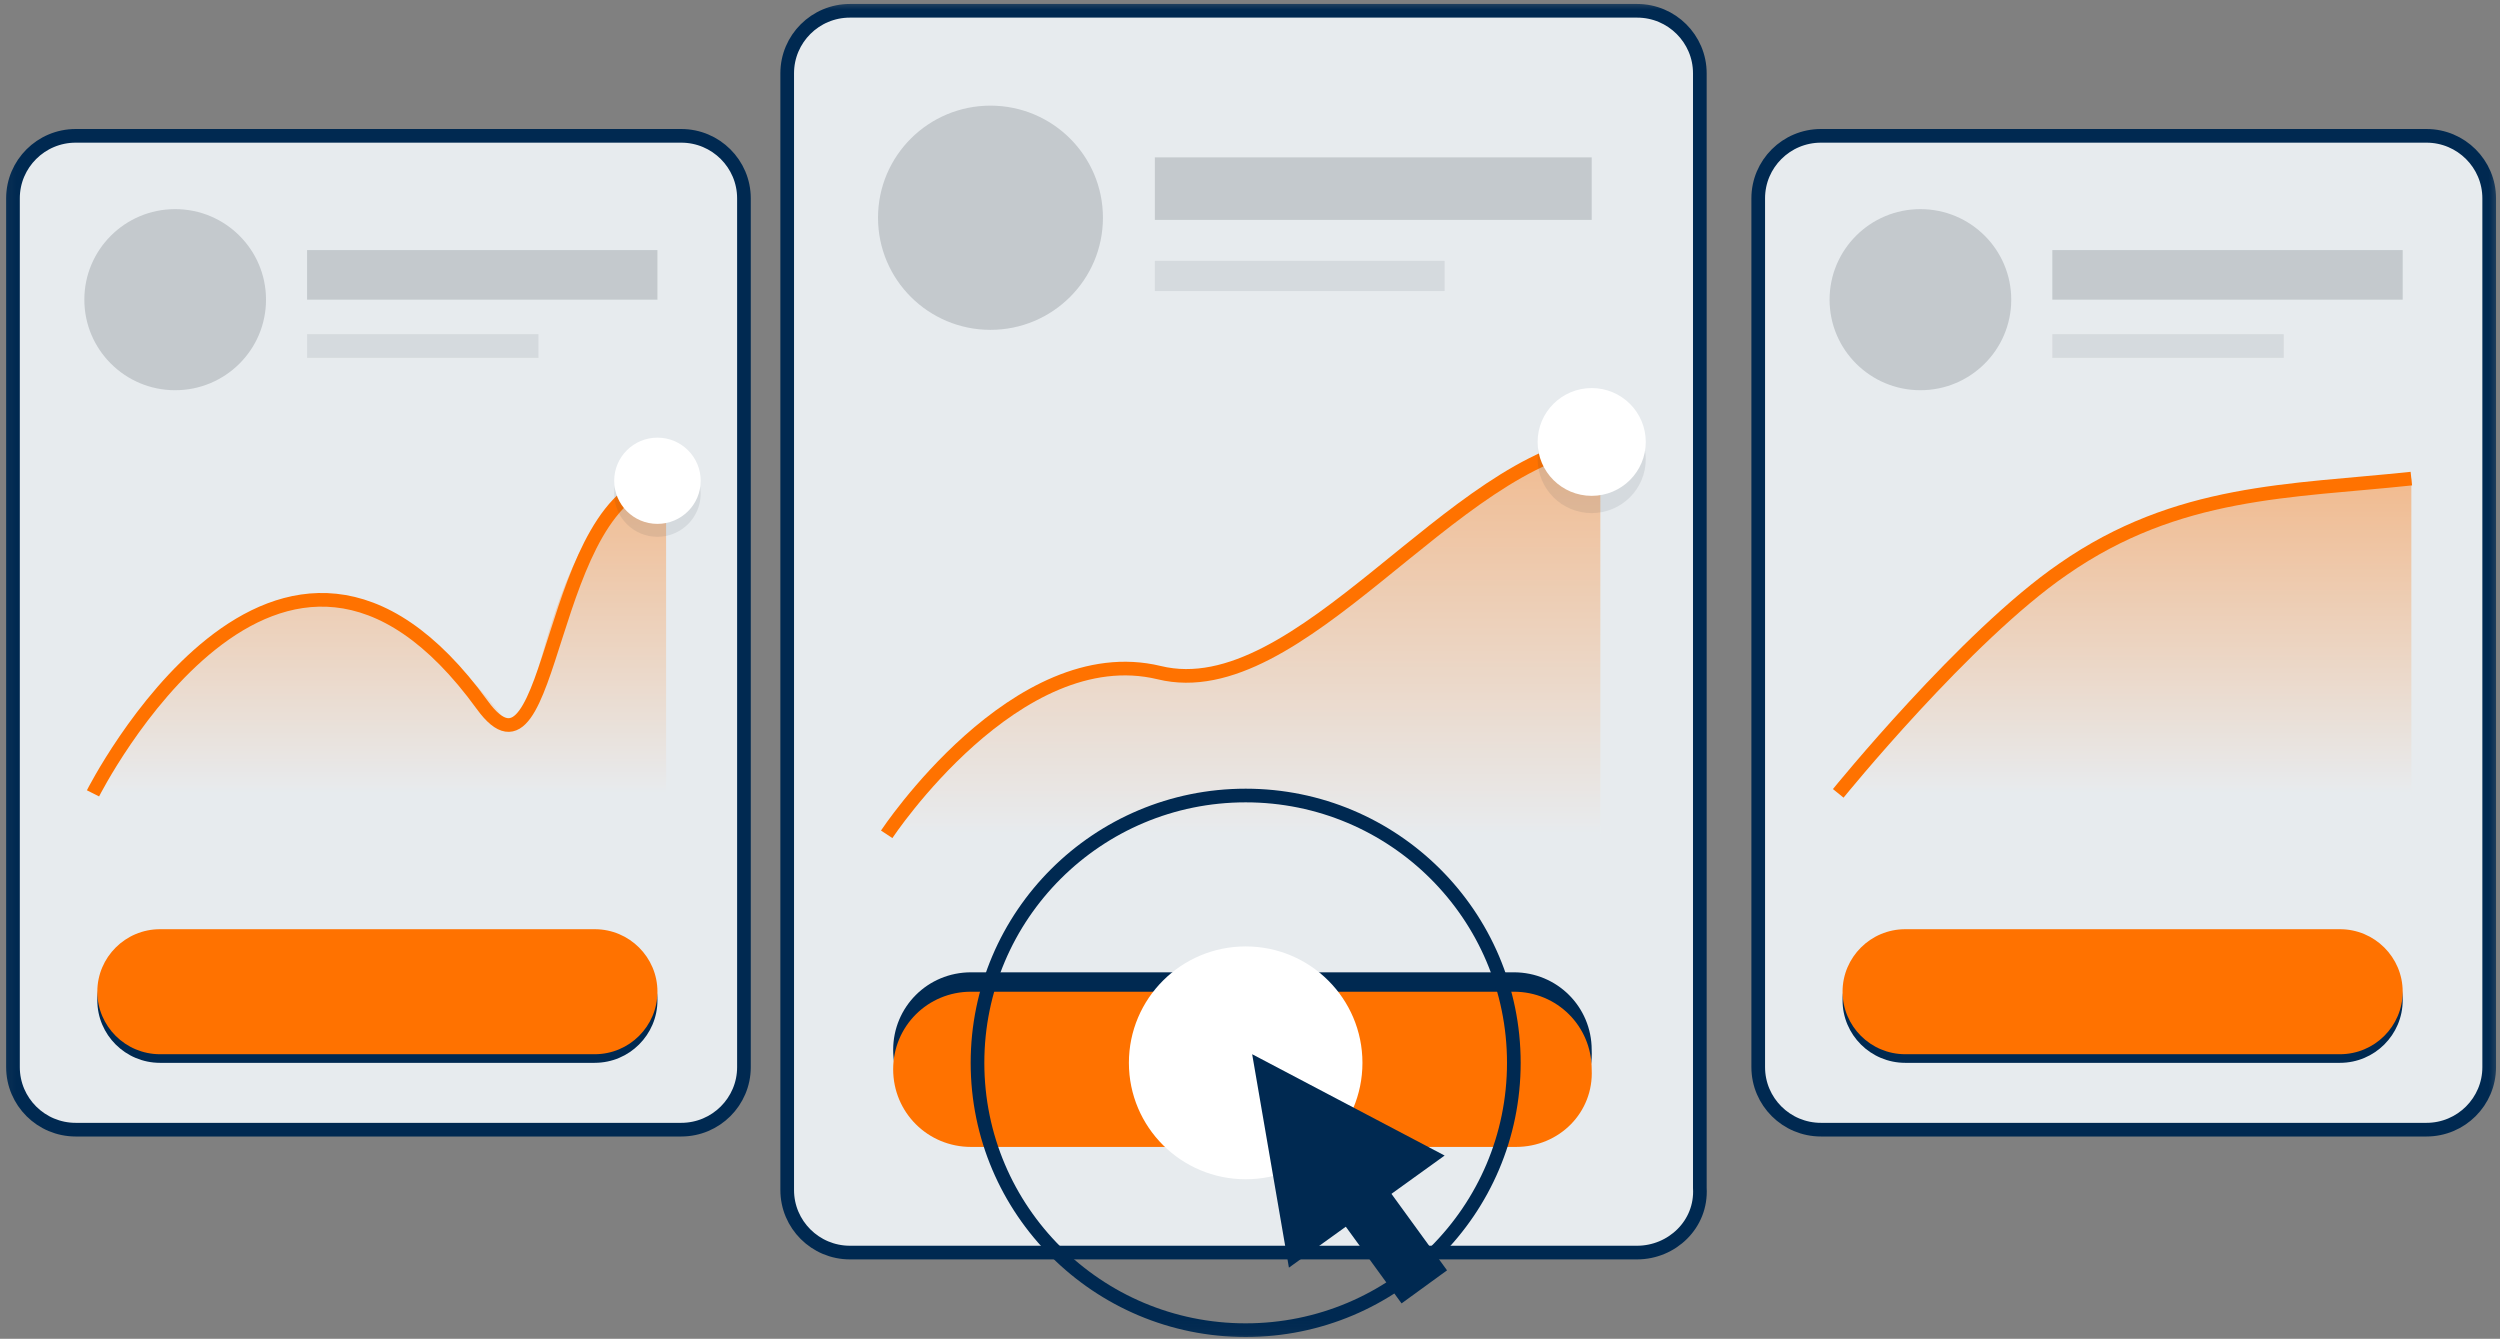 <svg xmlns="http://www.w3.org/2000/svg" xmlns:xlink="http://www.w3.org/1999/xlink" width="183" height="98" viewBox="0 0 183 98">
  <rect x="0" y="0" width="183" height="98" fill="#808080" stroke="none"/>
  <defs>
    <rect id="rect-1" width="183" height="98" x="0" y="0"/>
    <mask id="mask-2" maskContentUnits="userSpaceOnUse" maskUnits="userSpaceOnUse">
      <rect width="183" height="98" x="0" y="0" fill="black"/>
      <use fill="white" xlink:href="#rect-1"/>
    </mask>
    <path id="path-5" fill-rule="evenodd" d="M49.866 82.692H5.541c-2.533 0-4.591-2.052-4.591-4.576V14.519c0-2.525 2.058-4.576 4.591-4.576h44.325c2.533 0 4.591 2.052 4.591 4.576v63.597c0 2.525-2.058 4.576-4.591 4.576z"/>
    <linearGradient id="linearGradient-10" x1="27.825" x2="27.825" y1="58.139" y2="35.1" gradientUnits="userSpaceOnUse">
      <stop offset="0" stop-color="rgb(231,235,238)"/>
      <stop offset="1" stop-color="rgb(255,114,0)"/>
    </linearGradient>
    <path id="path-14" fill-rule="evenodd" d="M119.837 91.688H62.214c-2.533 0-4.591-2.052-4.591-4.576V5.366c0-2.525 2.058-4.576 4.591-4.576h57.623c2.533 0 4.591 2.052 4.591 4.576v81.588c.158 2.683-2.058 4.734-4.591 4.734z"/>
    <linearGradient id="linearGradient-21" x1="91.242" x2="91.242" y1="61.083" y2="32.343" gradientUnits="userSpaceOnUse">
      <stop offset="0" stop-color="rgb(231,235,238)"/>
      <stop offset="1" stop-color="rgb(255,114,0)"/>
    </linearGradient>
    <path id="path-25" fill-rule="evenodd" d="M177.618 82.692h-44.325c-2.533 0-4.591-2.052-4.591-4.576V14.519c0-2.525 2.058-4.576 4.591-4.576h44.325c2.533 0 4.591 2.052 4.591 4.576v63.597c0 2.525-2.058 4.576-4.591 4.576z"/>
    <linearGradient id="linearGradient-32" x1="155.577" x2="155.577" y1="58.139" y2="35.1" gradientUnits="userSpaceOnUse">
      <stop offset="0" stop-color="rgb(231,235,238)"/>
      <stop offset="1" stop-color="rgb(255,114,0)"/>
    </linearGradient>
  </defs>
  <g>
    <use fill="none" xlink:href="#rect-1"/>
    <g mask="url(#mask-2)">
      <g opacity=".1">
        <ellipse cx="175.876" cy="36.138" fill="rgb(54,65,74)" rx="3.166" ry="3.156"/>
      </g>
      <ellipse cx="175.876" cy="35.192" fill="rgb(255,255,255)" rx="3.166" ry="3.156"/>
      <g>
        <use fill="rgb(231,235,238)" xlink:href="#path-5"/>
        <use fill-opacity="0" stroke="rgb(0,41,81)" stroke-dasharray="0 0 0 0" stroke-linecap="butt" stroke-linejoin="miter" stroke-width="1" xlink:href="#path-5"/>
      </g>
      <g opacity=".2">
        <rect width="25.645" height="3.63" x="22.479" y="18.306" fill="rgb(54,65,74)" rx="0" ry="0"/>
      </g>
      <g opacity=".1">
        <rect width="16.939" height="1.736" x="22.479" y="24.461" fill="rgb(54,65,74)" rx="0" ry="0"/>
      </g>
      <g opacity=".2">
        <ellipse cx="12.823" cy="21.936" fill="rgb(54,65,74)" rx="6.649" ry="6.628"/>
      </g>
      <g opacity=".4">
        <path fill="url(#linearGradient-10)" fill-rule="evenodd" d="M48.758 35.034c-8.865.947-9.498 20.831-11.556 17.99C20.421 30.3 6.807 58.074 6.807 58.074h41.951V35.034z"/>
      </g>
      <path fill="none" stroke="rgb(255,114,0)" stroke-dasharray="0 0 0 0" stroke-linecap="butt" stroke-linejoin="miter" stroke-width="1" d="M48.758 35.034c-8.865.947-8.074 23.987-13.456 16.57-14.881-20.515-28.495 6.47-28.495 6.47"/>
      <g opacity=".1">
        <ellipse cx="48.125" cy="36.138" fill="rgb(54,65,74)" rx="3.166" ry="3.156"/>
      </g>
      <ellipse cx="48.125" cy="35.192" fill="rgb(255,255,255)" rx="3.166" ry="3.156"/>
      <g>
        <use fill="rgb(231,235,238)" xlink:href="#path-14"/>
        <use fill-opacity="0" stroke="rgb(0,41,81)" stroke-dasharray="0 0 0 0" stroke-linecap="butt" stroke-linejoin="miter" stroke-width="1" xlink:href="#path-14"/>
      </g>
      <path fill="rgb(0,41,81)" fill-rule="evenodd" d="M110.971 82.535H71.079c-3.166 0-5.699-2.525-5.699-5.681 0-3.156 2.533-5.681 5.699-5.681h39.734c3.166 0 5.699 2.525 5.699 5.681.158 3.156-2.375 5.681-5.541 5.681z"/>
      <path fill="rgb(255,114,0)" fill-rule="evenodd" d="M110.971 83.955H71.079c-3.166 0-5.699-2.525-5.699-5.681 0-3.156 2.533-5.681 5.699-5.681h39.734c3.166 0 5.699 2.525 5.699 5.681.158 3.156-2.375 5.681-5.541 5.681z"/>
      <g opacity=".2">
        <rect width="31.978" height="4.576" x="84.535" y="11.52" fill="rgb(54,65,74)" rx="0" ry="0"/>
      </g>
      <g opacity=".1">
        <rect width="21.213" height="2.209" x="84.535" y="19.095" fill="rgb(54,65,74)" rx="0" ry="0"/>
      </g>
      <g opacity=".2">
        <ellipse cx="72.503" cy="15.939" fill="rgb(54,65,74)" rx="8.232" ry="8.206"/>
      </g>
      <g opacity=".4">
        <path fill="url(#linearGradient-21)" fill-rule="evenodd" d="M117.145 32.368v-.017h.158l-.158.017zm0 0c-4.95.575-9.964 4.644-14.924 8.669-5.935 4.816-11.792 9.569-17.37 8.2-10.448-2.525-19.946 11.836-19.946 11.836h52.24V32.368z"/>
      </g>
      <path fill="none" stroke="rgb(255,114,0)" stroke-dasharray="0 0 0 0" stroke-linecap="butt" stroke-linejoin="miter" stroke-width="1" d="M117.304 32.351c-10.923 1.105-22.163 19.411-32.452 16.886C74.403 46.712 64.905 61.072 64.905 61.072"/>
      <g opacity=".1">
        <ellipse cx="116.512" cy="33.614" fill="rgb(54,65,74)" rx="3.958" ry="3.945"/>
      </g>
      <ellipse cx="116.512" cy="32.351" fill="rgb(255,255,255)" rx="3.958" ry="3.945"/>
      <g>
        <use fill="rgb(231,235,238)" xlink:href="#path-25"/>
        <use fill-opacity="0" stroke="rgb(0,41,81)" stroke-dasharray="0 0 0 0" stroke-linecap="butt" stroke-linejoin="miter" stroke-width="1" xlink:href="#path-25"/>
      </g>
      <path fill="rgb(0,41,81)" fill-rule="evenodd" d="M43.534 77.8H11.715c-2.533 0-4.591-2.052-4.591-4.576S9.182 68.647 11.715 68.647h31.819c2.533 0 4.591 2.052 4.591 4.576s-2.058 4.576-4.591 4.576z"/>
      <path fill="rgb(0,41,81)" fill-rule="evenodd" d="M171.285 77.8h-31.819c-2.533 0-4.591-2.052-4.591-4.576s2.058-4.576 4.591-4.576h31.819c2.533 0 4.591 2.052 4.591 4.576s-2.058 4.576-4.591 4.576z"/>
      <g opacity=".2">
        <rect width="25.645" height="3.63" x="150.231" y="18.306" fill="rgb(54,65,74)" rx="0" ry="0"/>
      </g>
      <g opacity=".1">
        <rect width="16.939" height="1.736" x="150.231" y="24.461" fill="rgb(54,65,74)" rx="0" ry="0"/>
      </g>
      <g opacity=".2">
        <ellipse cx="140.574" cy="21.936" fill="rgb(54,65,74)" rx="6.649" ry="6.628"/>
      </g>
      <g opacity=".4">
        <path fill="url(#linearGradient-32)" fill-rule="evenodd" d="M176.51 35.034c-8.865.947-13.614.473-21.846 4.261-7.757 3.63-20.105 18.779-20.105 18.779h41.951V35.034z"/>
      </g>
      <path fill="none" stroke="rgb(255,114,0)" stroke-dasharray="0 0 0 0" stroke-linecap="butt" stroke-linejoin="miter" stroke-width="1" d="M176.51 35.034c-8.865.947-17.097.789-25.487 6.628-7.124 4.892-16.464 16.412-16.464 16.412"/>
      <path fill="rgb(255,114,0)" fill-rule="evenodd" d="M171.285 77.169h-31.819c-2.533 0-4.591-2.052-4.591-4.576s2.058-4.576 4.591-4.576h31.819c2.533 0 4.591 2.052 4.591 4.576s-2.058 4.576-4.591 4.576z"/>
      <path fill="rgb(255,114,0)" fill-rule="evenodd" d="M43.534 77.169H11.715c-2.533 0-4.591-2.052-4.591-4.576s2.058-4.576 4.591-4.576h31.819c2.533 0 4.591 2.052 4.591 4.576s-2.058 4.576-4.591 4.576z"/>
      <ellipse cx="91.183" cy="77.8" fill="none" stroke="rgb(0,41,81)" stroke-dasharray="0 0 0 0" stroke-linecap="butt" stroke-linejoin="miter" stroke-width="1" rx="19.63" ry="19.568"/>
      <ellipse cx="91.183" cy="77.8" fill="rgb(255,255,255)" rx="8.548" ry="8.522"/>
      <path fill="rgb(0,41,81)" fill-rule="evenodd" d="M94.349 92.792l-2.691-15.623 14.089 7.417-11.398 8.206z"/>
      <rect width="4.116" height="11.994" x="98.674" y="83.351" fill="rgb(0,41,81)" rx="0" ry="0" transform="rotate(-36.01 100.732 89.347)"/>
    </g>
  </g>
</svg>
